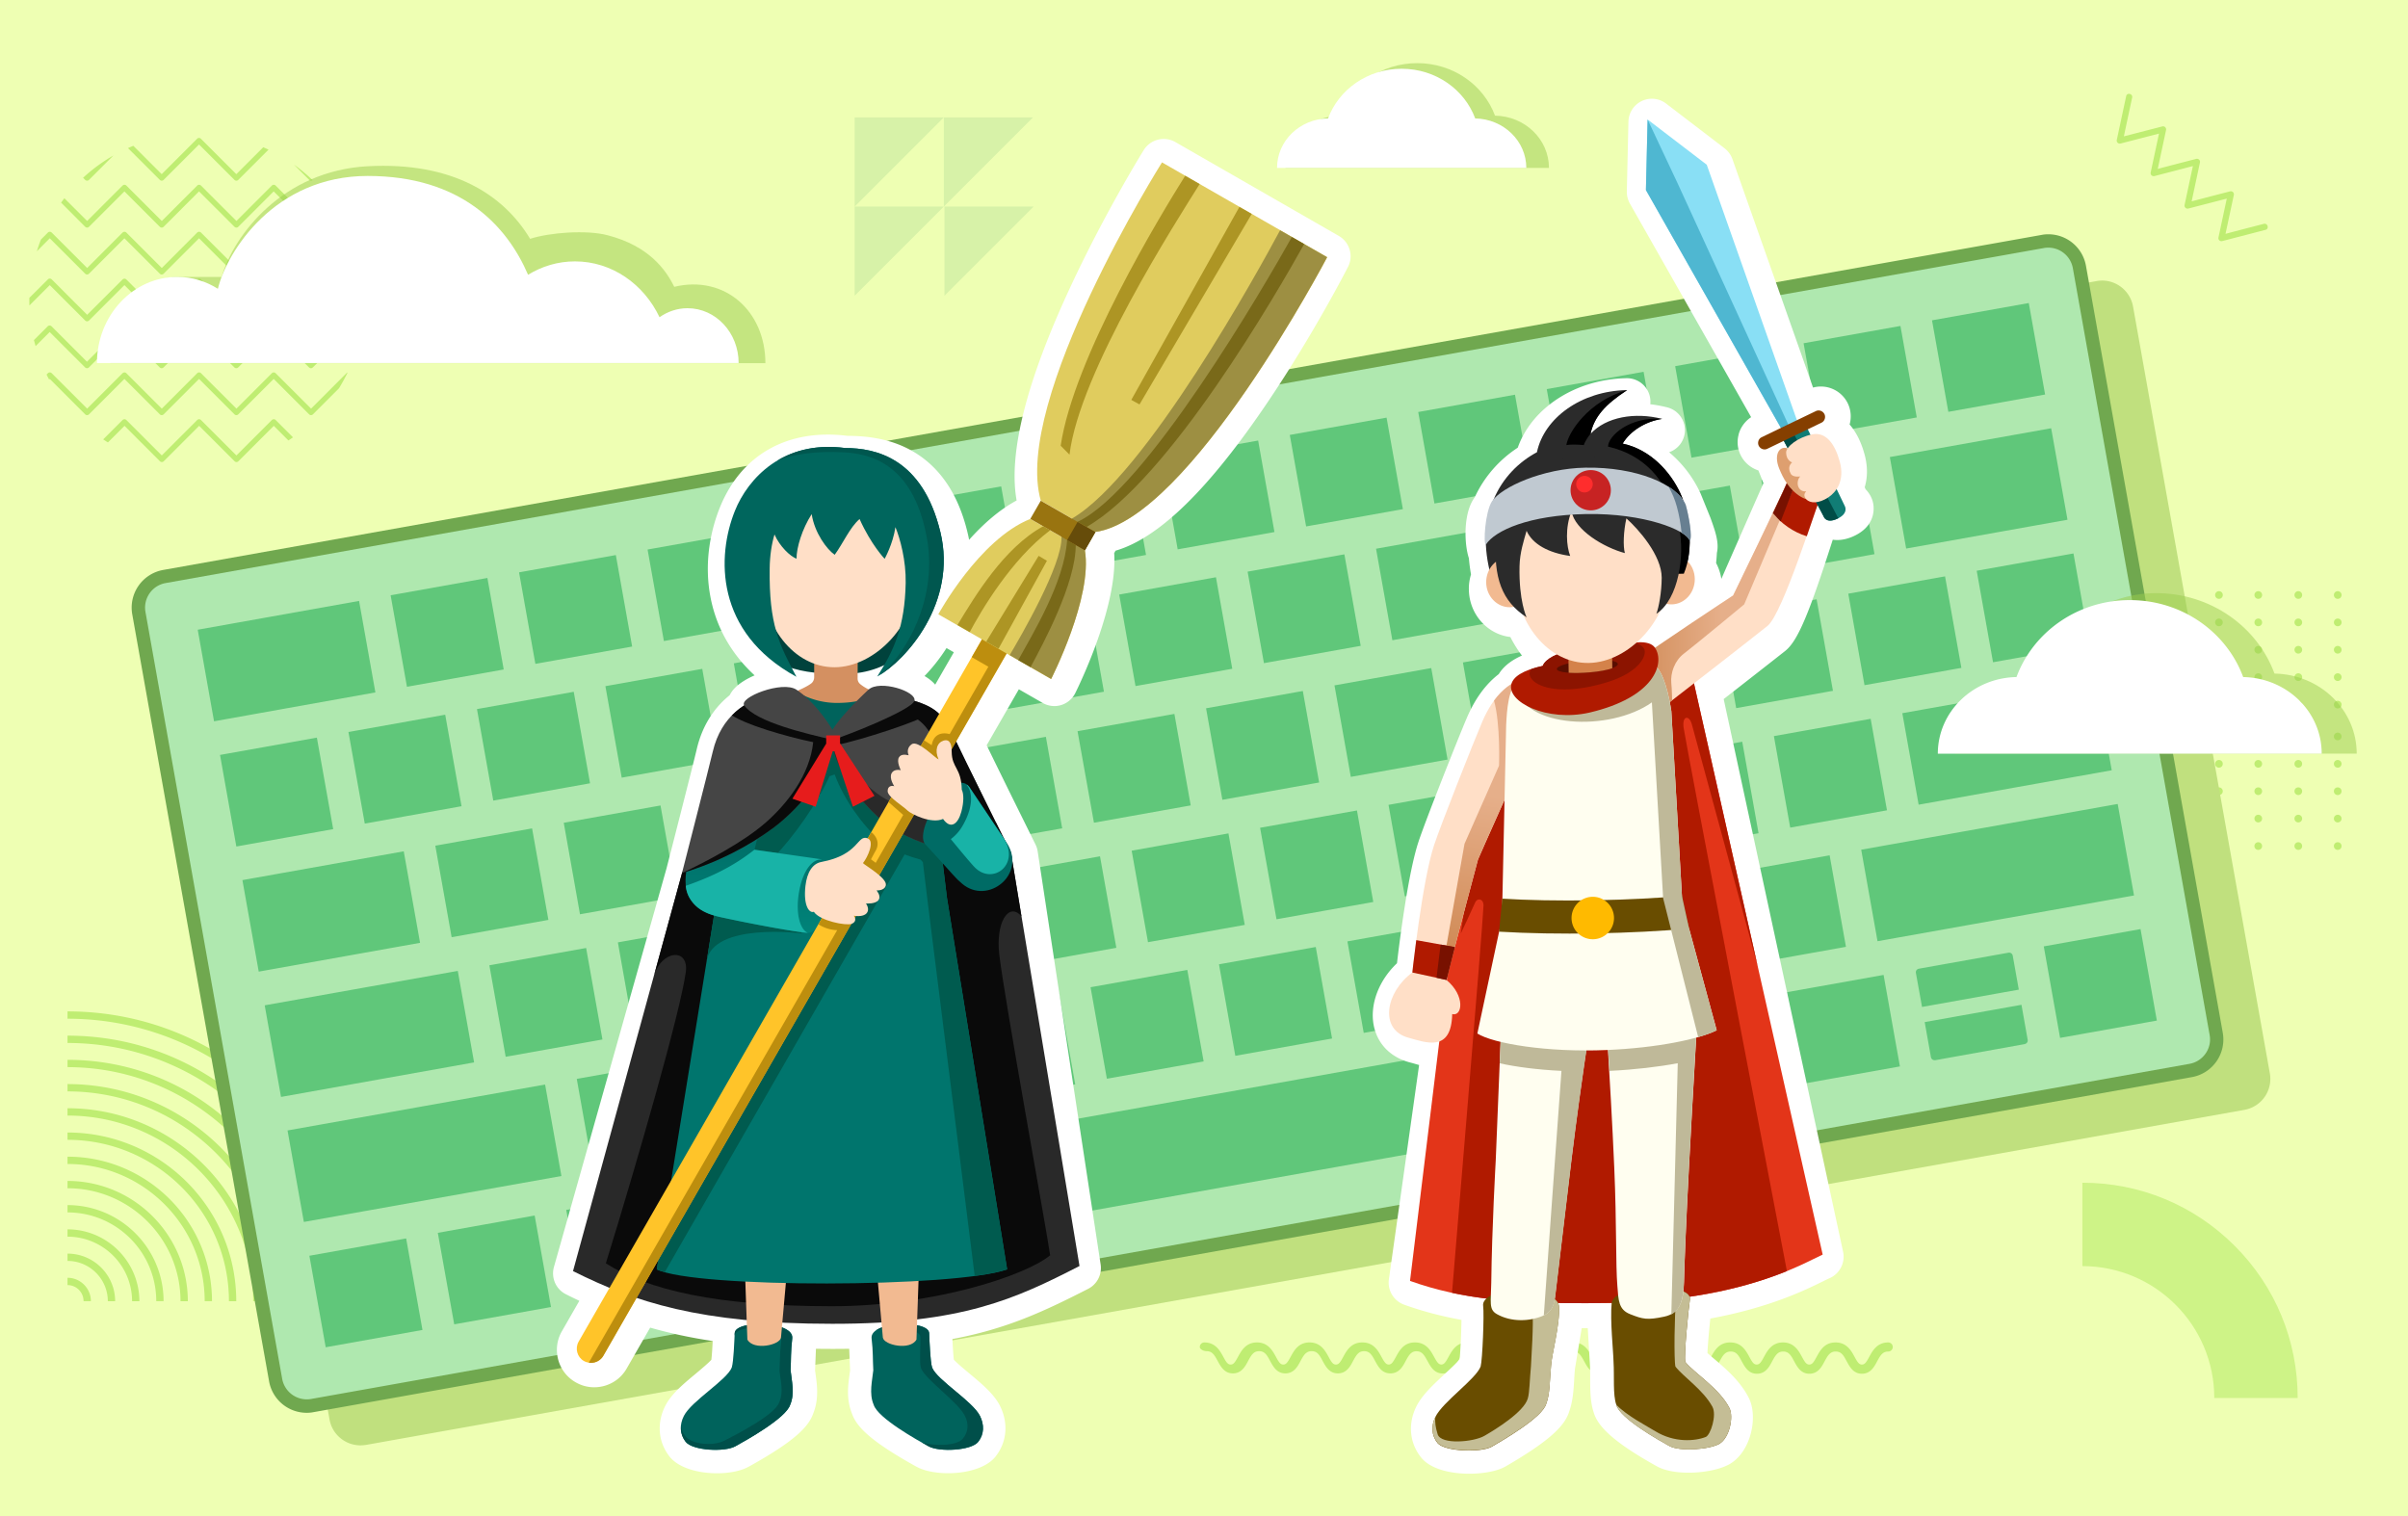<svg xmlns="http://www.w3.org/2000/svg" width="270" height="170"><style>.st3{fill:#bfed72}.st8{opacity:.5;fill:#9acc4f;enable-background:new}.st9{fill:#fff}.st10{fill:#292929}.st11{fill:#0a0a0a}.st12{fill-rule:evenodd;clip-rule:evenodd;fill:#00635c}.st13{fill:#004f4a}.st14{fill-rule:evenodd;clip-rule:evenodd;fill:#f2ba91}.st18{fill:#18b3a7}.st22{fill:#ffdfc7}.st25{fill:#454545}.st29{fill:#e0cc5e}.st37{fill:#b01a00}.st38{fill-rule:evenodd;clip-rule:evenodd;fill:#694d00}.st39{fill:#c4bd95}.st41{fill:#781100}.st49{fill:#fffef0}.st50{fill:#bfb999}.st53{fill:#2b2b2b}.st54{fill:#f2ba91}</style><g id="b"><g id="c"><path d="M0 0h270v170H0z" style="fill:#eeffb3"/><path d="M233.49 132.62c6.45 0 12.51 2.51 17.07 7.07 4.56 4.56 7.07 10.62 7.07 17.07h-9.35c0-8.15-6.63-14.79-14.79-14.79v-9.35z" style="fill:#cef387"/><path d="M95.83 23.16h10l-10 10v-10zm10.07 10 10-10h-10v10zm-.07-10 10-10h-10v10zm-10 0 10-10h-10v10z" style="opacity:.68;fill:#cdeda3;enable-background:new"/><path d="M135.29 151.51c.62 0 .86.39 1.24 1.09.34.62.75 1.4 1.71 1.4s1.38-.77 1.71-1.4c.37-.68.62-1.09 1.23-1.09s.86.39 1.23 1.09c.34.62.75 1.4 1.71 1.4s1.38-.77 1.71-1.4c.23-.42.41-.74.67-.92a.92.92 0 0 1 .57-.17c.62 0 .86.39 1.23 1.09.34.62.75 1.4 1.71 1.4s1.38-.77 1.71-1.4c.37-.68.62-1.09 1.23-1.09s.86.39 1.23 1.09c.34.62.75 1.4 1.71 1.4h.02c.96 0 1.38-.77 1.71-1.4.34-.63.59-1.03 1.11-1.08h.1c.61 0 .85.4 1.23 1.09.34.62.75 1.4 1.71 1.4h.02c.96 0 1.38-.77 1.71-1.4.23-.42.41-.74.67-.92.14-.1.3-.15.5-.16.58.02.82.41 1.19 1.09.34.62.75 1.4 1.71 1.4h.1c.96 0 1.38-.77 1.71-1.4.35-.65.6-1.05 1.16-1.09.59.02.83.41 1.2 1.09.34.62.75 1.4 1.71 1.4h.1c.96 0 1.38-.77 1.71-1.4.23-.42.41-.74.67-.92.14-.1.3-.15.5-.16.58.02.82.41 1.19 1.09.34.62.75 1.4 1.71 1.4h.1c.96 0 1.38-.77 1.71-1.4.35-.65.6-1.05 1.16-1.09.59.02.83.41 1.2 1.09.34.62.75 1.4 1.71 1.4h.02c.96 0 1.38-.77 1.71-1.4.34-.63.58-1.03 1.11-1.08h.1c.61 0 .85.4 1.23 1.09.34.62.75 1.4 1.71 1.4h.02c.96 0 1.38-.77 1.71-1.4.23-.42.41-.74.67-.92a.92.92 0 0 1 .57-.17c.62 0 .86.39 1.23 1.09.34.62.75 1.4 1.71 1.4s1.38-.77 1.71-1.4c.37-.68.62-1.09 1.23-1.09s.86.39 1.23 1.09c.34.62.75 1.4 1.71 1.4s1.38-.77 1.71-1.4c.23-.42.41-.74.67-.92a.92.92 0 0 1 .57-.17c.62 0 .86.39 1.23 1.09.34.62.75 1.4 1.71 1.4s1.38-.77 1.71-1.4c.37-.68.62-1.09 1.24-1.09.28 0 .51-.23.51-.51s-.23-.51-.51-.51c-1.25 0-1.76.94-2.13 1.62-.33.61-.5.86-.82.86s-.49-.25-.82-.86c-.37-.68-.88-1.62-2.13-1.62-.08 0-.15 0-.23.01-1.09.1-1.55.97-1.9 1.61-.33.61-.5.86-.82.86s-.49-.25-.82-.86c-.37-.68-.88-1.62-2.13-1.62s-1.76.94-2.13 1.62c-.33.61-.5.86-.82.86-.32 0-.49-.25-.82-.86-.37-.68-.88-1.62-2.13-1.62h-.03c-1.25 0-1.76.94-2.13 1.62-.33.6-.49.85-.81.86-.31-.01-.48-.26-.81-.86-.37-.68-.88-1.62-2.13-1.62h-.02c-.08 0-.15 0-.23.01-1.09.1-1.55.97-1.9 1.61-.33.6-.49.85-.81.86-.31-.01-.48-.26-.81-.86-.35-.66-.84-1.54-1.98-1.62-.02 0-.05-.01-.07-.01h-.11c-1.25 0-1.76.94-2.13 1.62-.31.58-.48.83-.77.86-.29-.03-.46-.28-.77-.86-.37-.68-.88-1.62-2.13-1.62h-.1c-.08 0-.15 0-.23.01-1.09.1-1.55.97-1.9 1.61-.31.58-.48.83-.77.86-.29-.03-.46-.28-.77-.86-.37-.68-.88-1.62-2.13-1.62h-.1c-1.25 0-1.76.94-2.13 1.62-.31.58-.48.83-.77.86-.29-.03-.46-.28-.77-.86-.37-.68-.88-1.62-2.13-1.62H164.47c-.02 0-.05 0-.07.01-1.14.07-1.62.96-1.98 1.62-.33.6-.49.85-.81.86-.31-.01-.48-.26-.81-.86-.37-.68-.88-1.62-2.13-1.62h-.02c-.08 0-.15 0-.23.01-1.09.1-1.55.97-1.9 1.61-.33.6-.49.85-.81.86-.31-.01-.48-.26-.81-.86-.37-.68-.88-1.62-2.13-1.62h-.03c-1.25 0-1.76.94-2.13 1.62-.33.61-.5.86-.82.86-.32 0-.49-.25-.82-.86-.37-.68-.88-1.62-2.13-1.62-.08 0-.15 0-.23.01-1.09.1-1.55.97-1.9 1.61-.33.61-.5.86-.82.86s-.49-.25-.82-.86c-.37-.68-.88-1.62-2.13-1.62s-1.76.94-2.13 1.62c-.33.61-.5.86-.82.86s-.49-.25-.82-.86c-.37-.68-.88-1.62-2.13-1.62-.28 0-.51.23-.51.51s.47.47.76.47zM261.69 94.87c0-.24.19-.43.43-.43s.43.19.43.43-.19.43-.43.43-.43-.19-.43-.43zm-3.99.43c.24 0 .43-.19.43-.43s-.19-.43-.43-.43-.43.19-.43.43.2.43.43.43zm4.42-3.08c.24 0 .43-.19.43-.43s-.19-.43-.43-.43-.43.19-.43.43.19.43.43.43zm-4.42 0c.24 0 .43-.19.43-.43s-.19-.43-.43-.43-.43.19-.43.43.2.43.43.43zm4.42-3.07c.24 0 .43-.19.43-.43s-.19-.43-.43-.43-.43.19-.43.43.19.43.43.43zm-4.42 0c.24 0 .43-.19.43-.43s-.19-.43-.43-.43-.43.19-.43.43.2.43.43.43zm4.42-3.07c.24 0 .43-.19.43-.43s-.19-.43-.43-.43-.43.19-.43.43.19.43.43.43zm-4.42 0c.24 0 .43-.19.43-.43s-.19-.43-.43-.43-.43.19-.43.43.2.43.43.43zm4.42-3.07c.24 0 .43-.19.43-.43s-.19-.43-.43-.43-.43.19-.43.43.19.43.43.43zm-4.42 0c.24 0 .43-.19.43-.43s-.19-.43-.43-.43-.43.19-.43.43.2.43.43.43zm-4.49 12.29c.24 0 .43-.19.43-.43s-.19-.43-.43-.43-.43.19-.43.43.19.43.43.43zm-4.41 0c.24 0 .43-.19.43-.43s-.19-.43-.43-.43-.43.19-.43.43.19.43.43.43zm-4.42 0c.24 0 .43-.19.43-.43s-.19-.43-.43-.43-.43.19-.43.43.2.43.43.43zm-4.41 0c.24 0 .43-.19.43-.43s-.19-.43-.43-.43-.43.19-.43.43.19.43.43.43zm-4.42 0c.24 0 .43-.19.43-.43s-.19-.43-.43-.43-.43.19-.43.43.2.43.43.43zm-4.41 0c.24 0 .43-.19.43-.43s-.19-.43-.43-.43-.43.19-.43.43.19.43.43.43zm-4.42-.86c-.24 0-.43.19-.43.43s.19.43.43.43.43-.19.43-.43-.19-.43-.43-.43zm26.49-2.22c.24 0 .43-.19.43-.43s-.19-.43-.43-.43-.43.19-.43.43.19.43.43.43zm-4.41 0c.24 0 .43-.19.43-.43s-.19-.43-.43-.43-.43.19-.43.43.19.43.43.43zm-4.42 0c.24 0 .43-.19.43-.43s-.19-.43-.43-.43-.43.19-.43.43.2.43.43.43zm-4.41 0c.24 0 .43-.19.43-.43s-.19-.43-.43-.43-.43.19-.43.43.19.43.43.43zm-4.42 0c.24 0 .43-.19.43-.43s-.19-.43-.43-.43-.43.19-.43.43.2.43.43.43zm-4.41 0c.24 0 .43-.19.43-.43s-.19-.43-.43-.43-.43.19-.43.43.19.43.43.43zm-4.42 0c.24 0 .43-.19.43-.43s-.19-.43-.43-.43-.43.19-.43.43.2.43.43.43zm26.49-3.07c.24 0 .43-.19.43-.43s-.19-.43-.43-.43-.43.19-.43.43.19.43.43.43zm-4.41 0c.24 0 .43-.19.43-.43s-.19-.43-.43-.43-.43.19-.43.43.19.43.43.43zm-4.42 0c.24 0 .43-.19.43-.43s-.19-.43-.43-.43-.43.19-.43.43.2.43.43.43zm-4.41 0c.24 0 .43-.19.43-.43s-.19-.43-.43-.43-.43.19-.43.43.19.43.43.43zm-4.42 0c.24 0 .43-.19.43-.43s-.19-.43-.43-.43-.43.19-.43.43.2.43.43.43zm-4.41 0c.24 0 .43-.19.43-.43s-.19-.43-.43-.43-.43.19-.43.43.19.43.43.43zm-4.42 0c.24 0 .43-.19.43-.43s-.19-.43-.43-.43-.43.19-.43.43.2.43.43.43zm26.49-3.07c.24 0 .43-.19.43-.43s-.19-.43-.43-.43-.43.19-.43.43.19.43.43.43zm-4.41 0c.24 0 .43-.19.43-.43s-.19-.43-.43-.43-.43.19-.43.43.19.43.43.43zm-4.42 0c.24 0 .43-.19.43-.43s-.19-.43-.43-.43-.43.19-.43.43.2.43.43.43zm-4.41 0c.24 0 .43-.19.43-.43s-.19-.43-.43-.43-.43.19-.43.43.19.43.43.43zm-4.42 0c.24 0 .43-.19.43-.43s-.19-.43-.43-.43-.43.19-.43.43.2.43.43.43zm-4.41 0c.24 0 .43-.19.43-.43s-.19-.43-.43-.43-.43.19-.43.43.19.43.43.43zm-4.42 0c.24 0 .43-.19.43-.43s-.19-.43-.43-.43-.43.19-.43.43.2.43.43.43zm26.49-3.07c.24 0 .43-.19.43-.43s-.19-.43-.43-.43-.43.19-.43.43.19.43.43.43zm-4.41 0c.24 0 .43-.19.43-.43s-.19-.43-.43-.43-.43.19-.43.43.19.43.43.43zm-4.42 0c.24 0 .43-.19.43-.43s-.19-.43-.43-.43-.43.19-.43.43.2.43.43.43zm-4.41 0c.24 0 .43-.19.43-.43s-.19-.43-.43-.43-.43.19-.43.43.19.43.43.43zm-4.42 0c.24 0 .43-.19.43-.43s-.19-.43-.43-.43-.43.19-.43.43.2.43.43.43zm-4.41 0c.24 0 .43-.19.43-.43s-.19-.43-.43-.43-.43.19-.43.43.19.43.43.43zm-4.42 0c.24 0 .43-.19.43-.43s-.19-.43-.43-.43-.43.19-.43.43.2.43.43.43zm35.4-3.57c.24 0 .43-.19.43-.43s-.19-.43-.43-.43-.43.19-.43.43.19.43.43.43zm-4.42 0c.24 0 .43-.19.43-.43s-.19-.43-.43-.43-.43.19-.43.43.2.43.43.43zm4.42-3.08c.24 0 .43-.19.43-.43s-.19-.43-.43-.43-.43.19-.43.43.19.43.43.43zm-4.42 0c.24 0 .43-.19.43-.43s-.19-.43-.43-.43-.43.19-.43.43.2.43.43.43zm4.42-3.07c.24 0 .43-.19.43-.43s-.19-.43-.43-.43-.43.19-.43.43.19.43.43.43zm-4.42 0c.24 0 .43-.19.43-.43s-.19-.43-.43-.43-.43.19-.43.43.2.43.43.43zm4.42-3.07c.24 0 .43-.19.43-.43s-.19-.43-.43-.43-.43.19-.43.43.19.43.43.43zm-4.42 0c.24 0 .43-.19.43-.43s-.19-.43-.43-.43-.43.19-.43.43.2.43.43.43zm4.42-3.07c.24 0 .43-.19.43-.43s-.19-.43-.43-.43-.43.19-.43.43.19.43.43.43zm-4.42 0c.24 0 .43-.19.43-.43s-.19-.43-.43-.43-.43.19-.43.43.2.43.43.43zm-4.49 12.29c.24 0 .43-.19.43-.43s-.19-.43-.43-.43-.43.19-.43.43.19.43.43.43zm-4.41 0c.24 0 .43-.19.43-.43s-.19-.43-.43-.43-.43.19-.43.43.19.43.43.43zm-4.42 0c.24 0 .43-.19.43-.43s-.19-.43-.43-.43-.43.19-.43.43.2.43.43.43zm-4.41 0c.24 0 .43-.19.43-.43s-.19-.43-.43-.43-.43.19-.43.43.19.43.43.43zm-4.42 0c.24 0 .43-.19.43-.43s-.19-.43-.43-.43-.43.19-.43.43.2.43.43.43zm-4.41 0c.24 0 .43-.19.43-.43s-.19-.43-.43-.43-.43.19-.43.43.19.43.43.43zm-4.42 0c.24 0 .43-.19.43-.43s-.19-.43-.43-.43-.43.19-.43.43.2.43.43.43zm26.49-3.08c.24 0 .43-.19.43-.43s-.19-.43-.43-.43-.43.19-.43.43.19.43.43.43zm-4.41 0c.24 0 .43-.19.43-.43s-.19-.43-.43-.43-.43.19-.43.43.19.43.43.43zm-4.42 0c.24 0 .43-.19.43-.43s-.19-.43-.43-.43-.43.19-.43.43.2.43.43.43zm-4.41 0c.24 0 .43-.19.43-.43s-.19-.43-.43-.43-.43.19-.43.43.19.43.43.43zm-4.42 0c.24 0 .43-.19.43-.43s-.19-.43-.43-.43-.43.19-.43.43.2.43.43.43zm-4.41 0c.24 0 .43-.19.43-.43s-.19-.43-.43-.43-.43.19-.43.43.19.43.43.43zm-4.42 0c.24 0 .43-.19.43-.43s-.19-.43-.43-.43-.43.19-.43.43.2.43.43.43zm26.49-3.07c.24 0 .43-.19.43-.43s-.19-.43-.43-.43-.43.19-.43.43.19.43.43.43zm-4.41 0c.24 0 .43-.19.43-.43s-.19-.43-.43-.43-.43.19-.43.43.19.43.43.43zm-4.42 0c.24 0 .43-.19.43-.43s-.19-.43-.43-.43-.43.19-.43.43.2.43.43.43zm-4.41 0c.24 0 .43-.19.43-.43s-.19-.43-.43-.43-.43.19-.43.43.19.43.43.43zm-4.42 0c.24 0 .43-.19.43-.43s-.19-.43-.43-.43-.43.19-.43.43.2.43.43.43zm-4.41 0c.24 0 .43-.19.43-.43s-.19-.43-.43-.43-.43.19-.43.43.19.43.43.43zm-4.42 0c.24 0 .43-.19.43-.43s-.19-.43-.43-.43-.43.19-.43.43.2.43.43.43zm26.49-3.07c.24 0 .43-.19.43-.43s-.19-.43-.43-.43-.43.19-.43.43.19.43.43.43zm-4.41 0c.24 0 .43-.19.43-.43s-.19-.43-.43-.43-.43.19-.43.43.19.43.43.43zm-4.42 0c.24 0 .43-.19.43-.43s-.19-.43-.43-.43-.43.19-.43.43.2.43.43.43zm-4.41 0c.24 0 .43-.19.43-.43s-.19-.43-.43-.43-.43.19-.43.43.19.43.43.43zm-4.42 0c.24 0 .43-.19.43-.43s-.19-.43-.43-.43-.43.19-.43.43.2.43.43.43zm-4.41 0c.24 0 .43-.19.43-.43s-.19-.43-.43-.43-.43.19-.43.43.19.43.43.43zm-4.42 0c.24 0 .43-.19.43-.43s-.19-.43-.43-.43-.43.19-.43.43.2.43.43.43zm26.49-3.07c.24 0 .43-.19.43-.43s-.19-.43-.43-.43-.43.19-.43.43.19.43.43.43zm-4.41 0c.24 0 .43-.19.43-.43s-.19-.43-.43-.43-.43.19-.43.43.19.43.43.43zm-4.42 0c.24 0 .43-.19.43-.43s-.19-.43-.43-.43-.43.19-.43.43.2.43.43.43zm-4.41 0c.24 0 .43-.19.43-.43s-.19-.43-.43-.43-.43.19-.43.43.19.43.43.43zm-4.42 0c.24 0 .43-.19.43-.43s-.19-.43-.43-.43-.43.19-.43.43.2.43.43.43zm-4.41 0c.24 0 .43-.19.43-.43s-.19-.43-.43-.43-.43.19-.43.43.19.43.43.43zm-4.42 0c.24 0 .43-.19.43-.43s-.19-.43-.43-.43-.43.19-.43.43.2.43.43.43zM11.57 49.27l2.17-2.17a.31.31 0 0 1 .22-.09c.08 0 .15.03.21.09l3.97 3.97 3.97-3.97c.06-.06.14-.09.21-.09.08 0 .16.03.22.09l3.97 3.97 3.97-3.97a.31.31 0 0 1 .22-.09c.08 0 .16.03.21.09l1.94 1.94c-.17.12-.34.24-.51.35l-1.64-1.64-3.97 3.97c-.12.12-.31.12-.43 0l-3.97-3.97-3.97 3.97c-.12.12-.31.12-.43 0l-3.97-3.97-1.86 1.86c-.19-.12-.36-.23-.53-.34zm-6.06-6.71.07-.07 3.97 3.97c.12.12.31.12.43 0l3.97-3.97 3.97 3.97c.12.12.31.12.43 0l3.97-3.97 3.97 3.97c.12.12.31.12.43 0l3.97-3.97 3.97 3.97c.12.12.31.12.43 0l2.92-2.92c.35-.57.67-1.16.97-1.77-.05.01-.09.04-.13.08l-3.97 3.97-3.97-3.97a.305.305 0 0 0-.21-.09.31.31 0 0 0-.22.09l-3.97 3.97-3.97-3.97a.31.31 0 0 0-.22-.09c-.08 0-.16.03-.21.09l-3.97 3.97-3.97-3.97a.305.305 0 0 0-.21-.09c-.08 0-.15.03-.22.09l-3.97 3.97-3.97-3.97a.31.31 0 0 0-.22-.09c-.08 0-.16.03-.21.09l-.15.15c.09.18.19.37.29.56zm-1.52-3.75 1.58-1.58 3.97 3.97c.12.12.31.12.43 0l3.97-3.97 3.97 3.97c.12.12.31.12.43 0l3.97-3.97 3.97 3.97c.12.12.31.12.43 0l3.97-3.97 3.97 3.97c.12.12.31.12.43 0l3.97-3.97 1.14 1.14c.06-.23.11-.46.16-.69l-1.09-1.09a.305.305 0 0 0-.16-.08c-.02 0-.04-.01-.06-.01-.08 0-.15.03-.21.09l-3.97 3.97-3.97-3.97a.305.305 0 0 0-.21-.09.31.31 0 0 0-.22.09l-3.97 3.97-3.97-3.97a.31.31 0 0 0-.22-.09c-.08 0-.16.03-.21.09l-3.97 3.97-3.97-3.97a.305.305 0 0 0-.21-.09c-.08 0-.15.03-.22.09l-3.97 3.97-3.97-3.97a.31.31 0 0 0-.22-.09c-.08 0-.16.03-.21.09L3.8 38.14c.07.22.13.45.19.67zm-.69-4.56 2.28-2.28 3.97 3.97c.12.12.31.12.43 0l3.97-3.97 3.97 3.97c.12.12.31.12.43 0l3.97-3.97 3.97 3.97c.12.12.31.12.43 0l3.97-3.97 3.97 3.97c.12.12.31.12.43 0l3.97-3.97 1.73 1.73c0-.29-.01-.59-.02-.88l-1.49-1.49c-.04-.05-.1-.07-.16-.08h-.06c-.08 0-.15.03-.21.09l-3.97 3.97-3.97-3.97a.305.305 0 0 0-.21-.09.31.31 0 0 0-.22.09l-3.97 3.97-3.97-3.97a.31.31 0 0 0-.22-.09c-.08 0-.16.03-.21.09l-3.97 3.97-3.97-3.97a.305.305 0 0 0-.21-.09c-.08 0-.15.03-.22.09L9.77 35.3 5.8 31.33a.31.31 0 0 0-.22-.09c-.08 0-.16.03-.21.09L3.29 33.4v.31c0 .18 0 .36.01.54zm2.28-7.53 3.97 3.97c.12.12.31.12.43 0l3.97-3.97 3.97 3.97c.12.12.31.12.43 0l3.97-3.97 3.97 3.97c.12.12.31.12.43 0l3.97-3.97 3.97 3.97c.12.12.31.12.43 0l3.97-3.97.61.61c-.16-.45-.35-.9-.54-1.34H39.06c-.08 0-.15.03-.21.09l-3.97 3.97-3.97-3.97a.305.305 0 0 0-.21-.09.31.31 0 0 0-.22.09l-3.97 3.97-3.97-3.97a.31.31 0 0 0-.22-.09c-.08 0-.16.03-.21.09l-3.97 3.97-3.97-3.97a.305.305 0 0 0-.21-.09c-.08 0-.15.03-.22.09l-3.97 3.97-3.97-3.97a.31.31 0 0 0-.22-.09c-.08 0-.16.03-.21.09l-.78.78c-.17.43-.32.87-.46 1.32l1.45-1.46zm3.97-1.29c.06.06.14.09.22.09.08 0 .15-.03.21-.09l3.97-3.97 3.97 3.97c.06.06.14.09.21.09.08 0 .16-.03.22-.09l3.97-3.97 3.97 3.97c.06.06.14.09.22.09.08 0 .16-.03.21-.09l3.97-3.97 3.97 3.97c.06.06.14.09.21.09.08 0 .15-.03.22-.09l2.38-2.38c-.12-.17-.24-.33-.36-.5l-2.23 2.23-3.97-3.97a.305.305 0 0 0-.21-.09.31.31 0 0 0-.22.09l-3.97 3.97-3.97-3.97a.31.31 0 0 0-.22-.09c-.08 0-.16.03-.21.09l-3.97 3.97-3.97-3.97a.305.305 0 0 0-.21-.09c-.08 0-.15.03-.22.09l-3.97 3.97-2.55-2.55c-.13.16-.25.33-.37.49l2.7 2.71zm25.12-5.26c.1.11.27.12.39.04-.66-.63-1.36-1.22-2.1-1.75l1.71 1.71zm-16.75 0c.12.12.31.12.43 0l3.97-3.97 3.97 3.97c.12.12.31.12.43 0l3.39-3.39c-.19-.09-.39-.18-.59-.27l-3.02 3.02-3.97-3.97a.31.31 0 0 0-.22-.09c-.08 0-.16.03-.21.09l-3.97 3.97-3.18-3.18c-.2.08-.4.17-.6.26 0-.01 3.57 3.56 3.57 3.56zm-8.37 0c.12.12.31.12.43 0l2.73-2.73c-1.22.7-2.36 1.54-3.39 2.49 0 .01.23.24.23.24zM30.55 122.93c-6.14-6.14-14.3-9.52-22.98-9.52v.82c17.47 0 31.68 14.21 31.68 31.68h.82c0-8.68-3.38-16.84-9.52-22.98zm-1.92 1.92c-5.62-5.63-13.1-8.72-21.06-8.72v.82c15.97 0 28.96 12.99 28.96 28.96h.82c0-7.96-3.1-15.44-8.72-21.06zm-1.92 1.92c-5.11-5.11-11.91-7.93-19.14-7.93v.82c14.47 0 26.25 11.77 26.25 26.25h.82c-.01-7.23-2.82-14.03-7.93-19.14zm-19.14-5.21v.82c12.98 0 23.53 10.56 23.53 23.53h.82c0-13.43-10.93-24.35-24.35-24.35zm0 2.71v.82c11.48 0 20.82 9.34 20.82 20.81h.82c-.01-11.92-9.71-21.63-21.64-21.63zm0 2.72v.82c9.98 0 18.1 8.12 18.1 18.1h.82c0-10.44-8.49-18.92-18.92-18.92zm0 2.71v.82c8.48 0 15.38 6.9 15.38 15.38h.82c0-8.93-7.27-16.2-16.2-16.2zm0 2.72v.82c6.99 0 12.67 5.68 12.67 12.67h.82c0-7.44-6.06-13.49-13.49-13.49zm0 2.71v.82c5.49 0 9.95 4.46 9.95 9.95h.82c0-5.93-4.83-10.77-10.77-10.77zm0 2.72v.82c3.99 0 7.24 3.25 7.24 7.24h.82c-.01-4.44-3.62-8.06-8.06-8.06zm0 2.72v.82c2.49 0 4.52 2.03 4.52 4.52h.82c0-2.95-2.4-5.34-5.34-5.34zm0 2.71v.82c1 0 1.8.81 1.8 1.8h.82c0-1.44-1.18-2.62-2.62-2.62zM253.84 25.1c-1.43.37-2.87.74-4.3 1.12l.93-4.35a.342.342 0 0 0-.43-.41c-1.43.37-2.87.74-4.3 1.12l.93-4.35a.342.342 0 0 0-.43-.41c-1.43.37-2.87.74-4.3 1.12l.93-4.35a.342.342 0 0 0-.43-.41l-4.3 1.11.93-4.35c.09-.44-.58-.59-.67-.16l-1.05 4.9c-.06.26.17.48.43.41l4.3-1.11-.93 4.35c-.06.26.17.48.43.41 1.43-.37 2.87-.74 4.3-1.12l-.93 4.35c-.06.26.17.48.43.41l4.3-1.11-.93 4.35c-.06.26.17.48.43.41l4.85-1.26c.43-.11.24-.78-.19-.67z" class="st3"/><path d="m254.51 120.36-15.34-85.99c-.3-1.67-1.75-2.9-3.45-2.91-.21 0-.43.02-.64.06L24.46 69.1c-.93.17-1.73.68-2.27 1.45-.54.77-.74 1.71-.58 2.63l15.34 85.99c.3 1.67 1.75 2.89 3.45 2.9.22 0 .43-.02.64-.05l210.62-37.57a3.528 3.528 0 0 0 2.85-4.09z" style="fill:#c0e07e"/><path d="M229.67 26.27c-.25 0-.51.02-.75.07L18.3 63.91a4.29 4.29 0 0 0-3.47 4.98l15.34 85.99a4.281 4.281 0 0 0 4.22 3.54c.25 0 .51-.02.75-.07l210.62-37.57c1.13-.2 2.11-.83 2.77-1.77.65-.94.9-2.08.7-3.21l-15.34-86a4.282 4.282 0 0 0-4.22-3.53z" style="fill:#70a84f"/><path d="M229.67 27.77c1.35 0 2.51.97 2.75 2.3l15.34 85.99c.13.73-.03 1.47-.46 2.08s-1.07 1.02-1.8 1.15L34.88 156.87a2.7 2.7 0 0 1-.49.04c-1.35 0-2.51-.97-2.75-2.3L16.31 68.62c-.27-1.51.74-2.97 2.26-3.24l210.62-37.57c.15-.03.32-.04.48-.04" style="fill:#afe8af"/><path d="m34.69 140.81 10.85-1.94 1.83 10.26-10.85 1.94-1.83-10.26zm14.4-2.57 10.86-1.94 1.83 10.26-10.85 1.94-1.84-10.26zm14.4-2.57 10.85-1.94L76.18 144l-10.85 1.94c0-.01-1.83-10.27-1.84-10.27zm14.41-2.57 14.53-2.59 1.83 10.26-14.53 2.59-1.83-10.26zm18.09-3.22 68.48-12.22 1.83 10.26-68.48 12.22-1.83-10.26zm-63.75-3.12 28.88-5.15 1.83 10.26-28.88 5.15-1.83-10.26zm32.43-5.78 10.85-1.94 1.83 10.26-10.86 1.94c.01 0-1.82-10.26-1.82-10.26zm14.4-2.57 10.86-1.94 1.83 10.26-10.86 1.94-1.83-10.26zm88.95-1.39 14.38-2.56 1.83 10.26-14.38 2.57-1.83-10.27zm-74.55-1.18 10.86-1.94 1.83 10.26-10.86 1.94-1.83-10.26zm92.48-2.01 10.85-1.94 1.83 10.26-10.85 1.94-1.83-10.26zm-78.08-.56 10.86-1.94 1.83 10.26-10.86 1.94-1.83-10.26zm-78.19-.54 21.65-3.86 1.83 10.26L31.51 123l-1.83-10.27zm170.67-1.47 10.85-1.94 1.83 10.26-10.85 1.94-1.83-10.26zm-78.07-.56 10.85-1.94 1.83 10.26-10.85 1.94-1.83-10.26zm94.64 8.18c-.2 0-.37-.14-.41-.33l-.7-3.94 10.85-1.94.7 3.94c.02.14-.03.24-.07.29a.49.49 0 0 1-.28.18l-10.01 1.8h-.08zM54.87 108.24l10.85-1.94 1.83 10.26-10.85 1.94-1.83-10.26zm81.81-.11 10.85-1.94 1.83 10.26-10.85 1.94-1.83-10.26zm92.48-2.01 10.85-1.94 1.83 10.26-10.85 1.94-1.83-10.26zm-159.88-.45 10.86-1.94L81.96 114l-10.86 1.94-1.82-10.27zm81.8-.11 10.85-1.94 1.83 10.26-10.85 1.94-1.83-10.26zm-67.4-2.46 10.86-1.94 1.83 10.26-10.85 1.94-1.84-10.26zm81.8-.11 10.85-1.94 1.83 10.26-10.85 1.94-1.83-10.26zm49.34 6.09c-.02-.14.03-.24.07-.29.07-.09.16-.15.28-.17l10.02-1.79c.03 0 .05-.01.08-.01.2 0 .37.14.41.33l.68 3.82-10.85 1.94-.69-3.83zm-116.74-8.55 10.86-1.94 1.83 10.26-10.86 1.94-1.83-10.26zm81.81-.11 10.85-1.94 1.83 10.26-10.85 1.94-1.83-10.26zM27.18 98.69l18.09-3.23 1.83 10.26-18.09 3.23-1.83-10.26zm85.3-.73 10.86-1.94 1.83 10.26-10.86 1.94-1.83-10.26zm81.81-.11 10.86-1.94 1.83 10.26-10.85 1.94-1.84-10.26zm-67.4-2.46 10.85-1.94 1.83 10.26-10.85 1.94-1.83-10.26zm81.8-.11 28.76-5.13 1.83 10.26-28.76 5.13-1.83-10.26zm-159.88-.45 10.85-1.94 1.83 10.26-10.85 1.94-1.83-10.26zm92.48-2.01 10.86-1.94 1.83 10.26-10.85 1.94-1.84-10.26zm-78.08-.56 10.85-1.94 1.83 10.26-10.86 1.94c.01.01-1.82-10.26-1.82-10.26zm92.48-2.01 10.85-1.94 1.83 10.26-10.85 1.94-1.83-10.26zm-78.07-.56 10.85-1.94 1.83 10.26-10.86 1.94-1.82-10.26zm92.47-2.01 10.85-1.94L182.77 96l-10.85 1.94-1.83-10.26zm-78.07-.56 10.86-1.94 1.83 10.26-10.86 1.94-1.83-10.26zm92.48-2.01 10.85-1.94 1.83 10.26-10.85 1.94-1.83-10.26zm-159.83-.46 10.86-1.94 1.83 10.26-10.86 1.95-1.83-10.27zm81.75-.09 10.85-1.94 1.83 10.26-10.86 1.94c.01 0-1.82-10.26-1.82-10.26zm92.48-2.02 10.85-1.94 1.83 10.26-10.85 1.94-1.83-10.26zm-159.83-.46 10.85-1.94 1.83 10.26-10.85 1.95-1.83-10.27zm81.75-.09 10.86-1.94 1.83 10.26-10.85 1.94-1.84-10.26zm92.48-2.02 21.65-3.86 1.83 10.26-21.65 3.86-1.83-10.26zm-159.82-.46 10.85-1.94 1.83 10.26-10.85 1.94-1.83-10.26zm81.75-.09 10.85-1.94 1.83 10.26-10.85 1.94-1.83-10.26zm-67.35-2.48L78.74 75l1.83 10.26-10.86 1.94-1.83-10.26zm81.75-.09 10.85-1.94 1.83 10.26-10.85 1.94-1.83-10.26zm-67.35-2.47 10.86-1.94 1.83 10.26-10.86 1.94-1.83-10.26zm81.75-.1 10.85-1.94 1.83 10.26-10.86 1.94-1.82-10.26zm-67.35-2.47 10.86-1.94 1.83 10.26-10.86 1.94-1.83-10.26zm81.75-.1 10.85-1.94 1.83 10.26-10.85 1.94-1.83-10.26zm-156.26-1.1 18.09-3.23 1.83 10.26L24 80.88l-1.83-10.27zm88.92-1.37 10.86-1.94 1.83 10.26-10.86 1.94-1.83-10.26zm81.75-.1 10.85-1.94 1.83 10.26-10.85 1.94-1.83-10.26zM43.8 66.75l10.85-1.94 1.83 10.26-10.85 1.94-1.83-10.26zm81.69-.08 10.85-1.94 1.83 10.26-10.85 1.94-1.83-10.26zm81.75-.1 10.85-1.94 1.83 10.26-10.86 1.94-1.82-10.26zM58.2 64.18l10.85-1.94 1.83 10.26-10.85 1.94c0 .01-1.83-10.26-1.83-10.26zm81.69-.08 10.85-1.94 1.83 10.26-10.85 1.94-1.83-10.26zm81.75-.1 10.85-1.94 1.83 10.26-10.85 1.94L221.64 64zM72.61 61.62l10.86-1.94 1.83 10.26-10.86 1.94s-1.83-10.27-1.83-10.26zm81.68-.09 10.85-1.94 1.83 10.26-10.85 1.94-1.83-10.26zm-67.28-2.48 10.86-1.94 1.83 10.26-10.86 1.94-1.83-10.26zm81.69-.09 10.85-1.94 1.83 10.26-10.85 1.94-1.83-10.26zm-67.29-2.48 10.85-1.94 1.83 10.26-10.86 1.94-1.82-10.26zm81.69-.09 10.86-1.94 1.83 10.26-10.85 1.94-1.84-10.26zm-67.28-2.48 10.85-1.94 1.83 10.26-10.85 1.94s-1.84-10.26-1.83-10.26zm81.68-.09 10.85-1.94 1.83 10.26-10.85 1.94-1.83-10.26zm-67.28-2.48 10.85-1.94 1.83 10.26-10.85 1.94-1.83-10.26zm81.68-.09 18.09-3.23 1.83 10.26-18.09 3.23-1.83-10.26zm-67.28-2.48 10.85-1.94 1.83 10.26-10.85 1.94-1.83-10.26zm14.4-2.57 10.85-1.94 1.83 10.26-10.86 1.94-1.82-10.26zm14.41-2.57 10.86-1.94 1.83 10.26-10.85 1.94-1.84-10.26zm14.4-2.57 10.85-1.94 1.83 10.26-10.85 1.94-1.83-10.26zm14.4-2.57 10.86-1.94 1.83 10.26-10.85 1.94-1.84-10.26zm14.4-2.57 10.85-1.94 1.83 10.26-10.85 1.94-1.83-10.26z" style="fill:#60c77a"/><path d="M19.88 31.05h4.97c1.36-4.69 6.86-11.9 16.38-12.41s15.22 3.18 18.21 8.14c2.19-.71 6.31-1.02 8.66-.41 4.65 1.2 6.55 3.86 7.5 5.79 5.68-1.36 10.22 2.73 10.22 8.56H12.37c0-2.43 2.39-9.67 7.51-9.67z" class="st8"/><path d="M19.88 31.05c1.66 0 3.21.49 4.55 1.33 1.03-4.2 6.37-12.65 16.79-12.65s15.59 5.5 17.99 11.08c1.55-.95 3.34-1.5 5.26-1.5 4.14 0 7.72 2.55 9.48 6.26.9-.63 1.98-1.01 3.14-1.01 3.17 0 5.73 2.75 5.73 6.15H10.87c0-5.33 4.04-9.66 9.01-9.66z" class="st9"/><path d="M167.63 12.97c-1.27-3.43-4.69-5.89-8.72-5.89s-7.45 2.46-8.72 5.89c-3.35.06-6.05 2.66-6.05 5.86h29.54c0-3.21-2.7-5.81-6.05-5.86z" class="st8"/><path d="M165.41 13.28c-1.2-3.24-4.43-5.57-8.25-5.57s-7.05 2.33-8.25 5.57c-3.17.05-5.72 2.51-5.72 5.55h27.95c0-3.03-2.56-5.49-5.73-5.55z" class="st9"/><path d="M255.03 75.53c-1.93-5.25-7.14-9.02-13.28-9.02s-11.35 4.16-13.28 9.41c-5.1.09-9.22 3.68-9.22 8.59h45c0-4.91-4.11-8.89-9.22-8.98z" class="st8"/><path d="M251.52 75.92c-1.85-5.02-6.83-8.63-12.71-8.63s-10.86 3.61-12.71 8.63c-4.88.08-8.82 3.89-8.82 8.59h43.04c.02-4.69-3.91-8.5-8.8-8.59zM150.11 26.45l-18.32-10.52c-1.23-.7-2.79-.31-3.54.89-.18.28-4.35 7.03-8.19 15.27-4.98 10.67-7.02 18.75-6.07 24.03-1.98 1.06-3.79 2.69-5.33 4.41-.05-.29-.12-.59-.19-.88-1.05-4.33-3.17-7.41-6.31-9.15-2.56-1.42-5.27-1.62-7.15-1.63-6.69-.83-11.9 2.1-14.3 8.05-.82 2.03-2.02 6.14-.87 10.85.75 3.06 2.37 5.75 4.77 7.96-.93.4-1.71.9-2.18 1.38-.27.27-.47.56-.62.85-1.44 1.16-2.99 3.05-3.69 6.06-.47 1.99-3.22 12.72-3.39 13.37l-12.62 44.68c-.34 1.21.22 2.5 1.35 3.06.51.26 1.01.5 1.5.73L63 149.28c-.56.97-.7 2.1-.41 3.18s.99 1.99 1.96 2.54c.97.56 2.1.7 3.18.41s1.99-.99 2.54-1.96l2.63-4.58c2.21.63 4.53 1.13 7.01 1.5-.03.63-.08 1.59-.15 2.11-.35.38-1.16 1.06-1.72 1.53-1.43 1.19-2.78 2.31-3.45 3.64-.97 1.93-.79 4.05.48 5.67 1.03 1.31 3.26 1.88 5.33 1.88 1.38 0 2.68-.26 3.51-.72l.03-.01c5.25-2.91 6.75-4.53 7.25-5.99.65-1.61.42-3.21.26-4.39l-.06-.4.1-2.45c1.23.02 2.5.02 3.73 0l.1 2.45-.06.4c-.16 1.18-.39 2.78.26 4.39.5 1.47 2 3.08 7.25 5.99l.03.01c2.08 1.15 7.13 1.01 8.84-1.17 1.27-1.62 1.45-3.74.48-5.68-.67-1.32-2.02-2.45-3.45-3.64-.56-.47-1.37-1.14-1.72-1.53-.07-.58-.13-1.7-.16-2.31 6.09-1.14 10.27-3.1 15.22-5.63a2.618 2.618 0 0 0 1.4-2.73l-7.06-46.33c-.04-.26-.12-.52-.24-.76l-1.65-3.34c-1.25-2.52-2.81-5.7-3.83-7.79l3.61-6.28 2.67 1.53c.63.36 1.38.45 2.07.24s1.27-.7 1.59-1.35c.51-1.03 4.75-9.77 4.36-15.69l.15-.27c4.88-1.42 10.5-6.92 17.13-16.76 5.08-7.54 8.8-14.79 8.95-15.09.62-1.22.17-2.75-1.05-3.45zm-45.25 50.32c-.25-.29-.57-.57-.96-.82-.07-.05-.15-.1-.24-.14.86-.89 1.71-1.95 2.47-3.14l.82.47-2.09 3.63z" class="st9"/><path d="m121.04 141.96-7.68-46.31-7.82-7.92H83.09l-6.61 10.14-12.23 44.66c6.9 3.45 14.22 5.91 29.05 5.91 14.63.02 20.61-2.83 27.74-6.48z" class="st10"/><path d="M117.75 140.76c-.36-2.61-5.06-28.36-5.7-33.68-.44-3.66 1.06-5.98 2.48-4.34l-1.17-7.08-7.82-7.92H83.09l-6.61 10.14-3.18 11.62c.81-2.96 4-3.31 3.59-.45-.66 4.62-5.43 21.19-8.96 32.61 4.71 3 12.49 4.81 25.36 4.81 11.25 0 21.67-3.4 24.46-5.71z" class="st11"/><path d="M76.68 158.77c.85-1.68 4.82-4.02 5.37-5.43.21-.7.28-2.88.33-3.86.08-1.5 6.68-1.37 6.45.6-.18 1.55-.12 2.35-.19 3.57.11 1.11.5 2.62-.04 3.86-.45 1.51-4.95 4-6.15 4.67s-4.79.49-5.57-.5c-.68-.87-.7-1.92-.2-2.91z" class="st12"/><path d="M88.83 150.08c.23-1.97-6.37-2.1-6.45-.6 0 .09-.01.2-.01.32.08-1.38 5.45-1.16 5.22.65-.18 1.42-.12 2.16-.19 3.27.11 1.02.5 2.4-.04 3.54-.45 1.39-4.95 3.68-6.15 4.29-1.2.61-3.54.45-4.32-.46-.32-.38-.49-.79-.53-1.21-.06.63.11 1.25.53 1.79.78.99 4.36 1.17 5.57.5s5.7-3.16 6.15-4.67c.53-1.24.15-2.75.04-3.86.06-1.21 0-2.01.18-3.56z" class="st13"/><path d="M83.8 150.21c.7 1.26 3.66.62 3.77-.23l.77-8.61h-4.85l.31 8.84z" class="st14"/><path d="M109.88 158.77c-.85-1.68-4.82-4.02-5.37-5.43-.21-.7-.28-2.88-.33-3.86-.08-1.5-6.68-1.37-6.45.6.18 1.55.12 2.35.19 3.57-.11 1.11-.5 2.62.04 3.86.45 1.51 4.95 4 6.15 4.67s4.79.49 5.57-.5c.68-.87.69-1.92.2-2.91z" class="st12"/><path d="M109.88 158.77c-.85-1.68-4.82-4.02-5.37-5.43-.21-.7-.28-2.88-.33-3.86-.06-1.22-4.43-1.36-5.94-.32 1.97-.43 4.9-.17 4.95.73.05.9-.13 2.9.08 3.54.54 1.29 4.02 3.69 4.87 5.24.5.91.48 1.87-.2 2.67-.69.81-3.22.83-4.61.39.33.19.6.34.79.44 1.2.67 4.79.49 5.57-.5.67-.86.68-1.91.19-2.9z" class="st13"/><path d="M102.76 150.21c-.7 1.26-3.66.62-3.77-.23l-.77-8.61h4.85l-.31 8.84z" class="st14"/><path d="m106.18 100.69-2.39-19.64c-.18-1.44-1.52-2.62-2.98-2.62H85.75c-1.46 0-2.79 1.18-2.98 2.62l-2.39 19.64-6.74 41.65c4.34 2.14 33.44 2.07 39.29 0l-6.75-41.65z" style="fill:#00756d"/><path d="m106.18 100.69-2.39-19.64c-.18-1.44-1.52-2.62-2.98-2.62H85.75c-1.46 0-2.79 1.18-2.98 2.62l-2.39 19.64-1.15 7.09c.71-4.38 10.67-3.12 10.67-3.12l-3.38-8.27c2.52-2.57 5.21-6.46 6.49-9.35l.58-.2c.99 2.74 3.19 5.8 5.08 7.4l-24.02 41.84-1.01 6.25c.23.11.54.22.9.32l26.89-46.84c.56.22 1.16.41 1.79.58l.26.29.58 4.79 5.23 41.6c1.57-.21 2.82-.46 3.63-.74l-6.74-41.64z" style="fill:#005b4f"/><linearGradient id="SVGID_1_" x1="84.775" x2="84.775" y1="67.39" y2="92.15" gradientTransform="matrix(1 0 0 -1 0 172)" gradientUnits="userSpaceOnUse"><stop offset="0" style="stop-color:#008379"/><stop offset=".5" style="stop-color:#006b65"/></linearGradient><path d="M84.92 80.01c-1.95-.55-3.73.28-4.57 3.55-.59 2.3-2.29 8.5-3.21 13.05-.29 1.43-.5 2.89.17 4.05.83 1.44 2.21 1.9 3.53 2.19 3.57.78 8.89 1.76 9.82 1.75 1.96 0 2.71-8.07 1.35-8.26s-7.41-1.06-7.41-1.06 2.15-8.58 2.55-10.57c.48-2.47-.42-4.19-2.23-4.7z" style="fill:url(#SVGID_1_)"/><path d="M89.65 99.73c.46-2.28 1.54-3.47 2.49-3.33a.35.35 0 0 0-.14-.06c-1.37-.2-7.41-1.06-7.41-1.06-1.97 1.55-4.15 2.81-7.7 4.05.05.47.18.92.41 1.33.83 1.44 2.21 1.9 3.53 2.19 3.51.77 8.69 1.72 9.76 1.75-.86-.32-1.48-2.19-.94-4.87z" class="st18"/><path d="M103.57 56.79H84.55l2.38 17.28c1.45 1 4.04 1.43 5.76 1.43l1.97.06c2.73 0 4.87-.92 6.51-2.27l2.4-16.5z" style="fill:#00423c"/><path d="m89.04 77.71 4.37 4.91 4.64-4.91z" style="fill:#00635c"/><path d="M91.29 72.89v3.05c0 .28-.13.55-.35.71-.6.44-1.66.86-1.66.86s1.81 1.31 4.55 1.31c3.48 0 4.55-1.16 4.55-1.16s-1.08-.24-1.95-.97a.803.803 0 0 1-.27-.6l.02-3.21-4.89.01z" style="fill:#d49061"/><path d="M93.56 53.64c-5.12 0-8.18 4.93-8.18 10.78s3.69 10.4 8.18 10.4 9.28-4.74 9.28-10.59-4.16-10.59-9.28-10.59z" class="st22"/><path d="M105.44 59.66c-2.01-8.32-7.29-9.42-10.66-9.42-7-.93-10.93 3.45-12.37 7.02-2.05 5.07-2.27 13.63 6.89 18.63-1.95-3.65-3.08-5.87-3-12.12.02-1.49.22-2.76.54-3.84.6 1.36 1.76 2.45 2.47 2.72 0-1.27.63-3.33 1.7-5 .33 2.12 1.7 3.95 2.58 4.56.94-1.28 1.69-3.06 2.79-4.01 1.29 2.88 2.81 4.46 2.81 4.46s.93-1.65 1.21-3.55c.53 1.28 1.2 3.76 1.15 6.26-.1 4.87-1.28 7.52-3.19 10.49 3.26-1.83 8.99-8.32 7.08-16.2z" style="fill:#00665d"/><path d="M105.44 59.66c-2.01-8.32-7.29-9.42-10.66-9.42-3.16-.42-5.69.24-7.65 1.42 1.7-.69 4.19-1.13 7.65-.93 3.88.22 7.84 2.27 9.16 9.68 1.31 7.34-2.99 13.81-5.57 15.45 3.26-1.83 8.98-8.32 7.07-16.2z" style="fill:#00574f"/><path d="M85.38 78.23c-1.56.42-4.5 1.93-5.46 6.05-.5 2.12-3.45 13.61-3.45 13.61 3.96-1.17 7.52-3.03 10.32-5.13 2.81-2.11 6.54-6.44 6.54-9.8l-7.95-4.73zM101.29 78.23c3.25.87 4.29 1.47 5.57 4.2.91 1.95 6.51 13.23 6.51 13.23-4.64.78-10.59-.93-13.49-2.91-2.6-1.78-6.54-6.44-6.54-9.8l7.95-4.72z" class="st25"/><path d="M111.67 92.23c-4.69 0-8.31-.89-11.34-2.12-2.82-1.15-5.62-4.34-6.64-7.37l-.35.21c0 3.36 3.94 8.02 6.54 9.8 2.9 1.98 8.85 3.68 13.49 2.91-.01 0-1.11-2.23-1.7-3.43z" class="st10"/><path d="M85.38 78.23c-.87.24-2.17.81-3.31 1.99.76.47 1.99 1.02 4.01 1.66 1.65.52 3.5 1.01 5.1 1.34-.37 3.65-2.89 6.88-5.33 9.02-2.54 2.23-6.77 4.43-9.37 5.65 3.96-1.17 7.52-3.03 10.32-5.13 2.81-2.11 6.54-6.44 6.54-9.8l-7.96-4.73zM106.86 82.43c-1.28-2.73-2.32-3.33-5.57-4.2l-7.75 4.85c0 .21.11.16.13.38l.19.06c1.07-.18 3.75-.96 5.7-1.61 1.5-.5 2.57-.9 3.35-1.23.84.6 1.43 1.44 2.08 2.82.76 1.62 4.74 9.66 6.07 12.35.79-.01 1.56-.07 2.3-.19 0 0-5.59-11.28-6.5-13.23z" class="st11"/><path d="M97.37 77.34c-1.66 1.54-3.32 3.33-4.03 4.49-.71-1.16-2.15-3.23-4.03-4.49-1.59-1.06-6.49.87-5.86 1.76 1.33 1.87 7 3.18 9.89 3.85 1.35-.35 8.89-3.33 9.19-4.37s-3.9-2.4-5.16-1.24z" class="st25"/><path d="m95.63 90.46 2.42-1.22-3.86-5.89v-.89h-1.55v.92l-3.79 6.18 2.61.9 1.91-6.22h.19z" style="fill:#e61c1c"/><path d="M67.64 152.02c-.43.76-1.41 1.02-2.17.59s-1.02-1.41-.59-2.17l51.32-89.37c.43-.76 1.41-1.02 2.17-.59s1.02 1.41.59 2.17l-51.32 89.37z" style="fill:#ffc429"/><path d="M118.37 60.48a1.59 1.59 0 0 0-2.17.59l-7.24 12.62 1.86 1.07-4.34 7.56s-1.7-.57-2.01 1.24l-.86-.55-3.98 6.93 1.64 1.44-3.08 5.37-.53-.39s.28-.54.58-1.07c.57-1.19-.54-1.98-.54-1.98l-5.93 10.33s.83.62 2.1.66l-27.85 48.5c.63.1 1.29-.19 1.63-.77l51.32-89.37c.42-.77.16-1.75-.6-2.18z" style="fill:#bd8e0e"/><path d="M130.29 18.21s-16.8 26.7-13.59 37.93l6.12 3.51c10.59-1.48 26-30.81 26-30.81l-18.53-10.63zM121.64 61.7l-6.12-3.51c-5.74 2.3-10.31 10.69-10.31 10.69l12.65 7.27c0-.01 4.69-9.19 3.78-14.45z" class="st29"/><path d="M143.53 25.82c-2.31 4.31-15.01 27.47-23.34 32.33l-1.17 2.04c.13 3.1-4.59 11.22-5.81 13.27l4.65 2.67s4.69-9.18 3.78-14.44l1.17-2.04c10.59-1.48 25.99-30.81 25.99-30.81l-5.27-3.02z" style="fill:#9d8f42"/><path d="M120.62 61.11c0 4.31-3.66 11.09-5.07 13.7l-1.38-.79c1.6-2.9 5.19-8.77 5.48-13.46 0-.01.97.55.97.55zm25.61-33.74-1.38-.79c-3.05 5.44-16.39 28.42-24.03 31.93l1.01.58c9.24-5.29 21.38-26.29 24.4-31.72z" style="fill:#796919"/><path d="m117.75 59.46-.78-.45c-4.42 2.43-7.64 7.82-9.62 11.08l1.38.79c1.28-2.39 4.64-8.13 9.02-11.42zm-1.29 2.87-5.88 9.62 1.38.79 5.43-9.86c.01 0-.93-.55-.93-.55zm3.46-11.35c1.11-9.24 12-26.2 14.59-30.34l-1.62-.93c-2.71 4.31-12.5 20.42-13.96 30.27l.99 1zm7.85-5.63 12.58-21.36-1.38-.79-12.12 21.64.92.51z" style="fill:#ad9524"/><path d="M117.99 55.39h2.35v7.06h-2.35z" style="fill:#997410" transform="rotate(-60.132 119.172 58.916)"/><path d="M120.05 58.96h2.35v2.3h-2.35z" style="fill:#664c0a" transform="rotate(-60.132 121.236 60.102)"/><path d="M112.86 94.47c2.34 3.54-2.09 7.07-4.97 4.63-.94-.8-.61-.61-4.21-4.51-1.17-1.73 3.44-8.96 5.11-6.19 0 .01 4.07 6.07 4.07 6.07z" style="fill:#006b65"/><path d="M107.87 92.7a4.86 4.86 0 0 1-1.26 1.39c.84 1.02 2.14 2.6 2.65 3.13 2.01 2.11 5.22-.28 3.24-3.28l-3.71-5.53c-.11-.18-.22-.31-.35-.41-.02.01-.04.02-.05.02.71.81.74 2.58-.52 4.68z" class="st18"/><path d="M105.79 83.05c-.68.21-1.03 1.03-.55 2.1-.37-.12-2.32-2.19-3.01-1.7-.72.52-.34 1.24-.34 1.24-.53-.12-.89-.08-1.09.23-.3.47.2 1.44.2 1.44-.46-.09-.85.01-1.03.35-.3.57.3 1.45.3 1.45-.37-.11-.75.03-.74.57.01.63 1.73 1.66 2.22 2.15.42.41 2.7 1.54 3.99.95.84 1.19 1.66.62 2.05-.8.3-1.12.28-2.02.05-2.48-.06-2.5-1.11-2.39-1.13-4.26 0-.75-.16-1.47-.92-1.24zM92.11 96.65c4.26-.8 3.98-3.09 5.17-2.65.83.31.02 2.11-.52 2.78.26.29 2.79 1.71 2.56 2.52-.17.61-1.03.54-1.03.54.32.43.42.79.21 1.09-.32.46-1.4.38-1.4.38.26.39.32.79.08 1.08-.41.5-1.45.29-1.45.29.24.3.27.71-.24.91-.59.24-3.55-.32-4.24-1.35-.5.19-1.19-.66-.94-2.89.18-1.56.8-2.52 1.8-2.7z" class="st22"/><path d="m209.19 54.87-.11-.23c.29-.96.39-2.19-.01-3.67s-.99-2.58-1.68-3.37c.22-.78.15-1.64-.21-2.38a3.351 3.351 0 0 0-3.89-1.76l-9.04-25.62c-.17-.48-.48-.9-.88-1.21l-6.56-5.02a2.628 2.628 0 0 0-4.22 2.03l-.18 7.82c-.01.48.11.94.34 1.36l13.6 23.96c-.02.01-.03.02-.05.03-.47.32-.85.76-1.11 1.26-.12.24-.22.5-.27.77-.17.72-.09 1.49.24 2.17.01.01.01.02.02.04.42.84 1.15 1.43 1.98 1.7l.57 1.43c-1.2 2.72-3.55 8.06-4.72 10.73-.1-.63-.3-1.23-.59-1.78.04-.37.07-.75.09-1.14.27-1.17-.2-2.47-.72-3.92l-1.1-2.71a13.2 13.2 0 0 0-3.54-4.65c1-.34 1.72-1.26 1.77-2.35a2.63 2.63 0 0 0-1.97-2.68c-.64-.16-1.28-.28-1.91-.35a2.629 2.629 0 0 0-2.61-2.92h-.05c-5.7.1-10.62 3.31-12.2 7.79-2.1 1.37-3.78 3.3-4.82 5.56-.03.05-.07.09-.1.14-1.2 1.78-1.08 5.12-.56 6.69.05.6.13 1.21.24 1.82-.17.56-.26 1.14-.24 1.73.05 2.75 2.08 4.99 4.65 5.29.38.75.82 1.45 1.3 2.08-.97.43-1.98 1.07-2.6 2.08-1.47 1.13-2.67 2.78-3.58 4.91-1.05 2.46-4.65 11.55-5.43 13.92-1.13 3.44-2.08 10.83-2.4 13.59-2.02 1.91-3.05 4.57-2.62 6.91.39 2.09 1.86 3.62 4.02 4.2l1.08.3-3.39 24.04a2.63 2.63 0 0 0 1.72 2.84c2.07.74 4.15 1.29 6.42 1.7-.02 1.37-.11 3.53-.21 4.42-.33.41-1.13 1.15-1.68 1.66-1.33 1.24-2.58 2.4-3.2 3.69-.94 1.95-.72 4.07.58 5.68 1.06 1.3 3.3 1.8 5.39 1.8 1.63 0 3.17-.31 3.99-.78l.03-.01c5.24-3.03 6.7-4.68 7.17-6.16.42-1.16.5-2.42.57-3.64.02-.38.05-.78.08-1.15l.76-4.58h.68l.24 4.06c.03.43.03.95.03 1.5 0 1.33.01 2.71.38 3.84.37 1.29 1.59 3.04 7.12 6.1 2.04 1.13 6.33.8 8.17-.28 2.38-1.4 3.17-5.3 2.12-7.39-.95-1.9-2.63-3.32-3.97-4.46-.21-.18-.45-.38-.67-.58.04-.98.19-2.62.32-3.87 6.66-1.23 10.64-3.19 12.65-4.18.3-.15.56-.28.74-.35a2.638 2.638 0 0 0 1.5-2.95l-13.39-61.98c2.67-2.08 5.75-4.49 6.9-5.4 1.37-1.1 2.6-3.94 5.33-12.47.64.09 1.45.02 2.39-.42 1.86-.87 2.17-2.23 2.19-2.97.04-.95-.36-1.71-.89-2.26z" class="st9"/><path d="m204.37 140.68-15.02-66.66-24.21 12.02-7.04 57.59c5.93 2.12 12.14 2.65 22.6 2.46 14.69-.24 21.57-4.47 23.67-5.41z" style="fill:#e33519"/><path d="M188.77 81.56c-.16-1.36.65-1.38.93-.34s7.38 27.11 7.38 27.11l-7.73-34.31-21.93 5.85-3.62 24.79s1.21-2.55 1.59-3.43c.27-.63.98-.43.95.33-.09 2.38-3.53 43.41-3.53 43.41 4.7 1.01 10.13 1.26 17.9 1.13 9.61-.17 15.88-2.04 19.65-3.57 0 0-11.44-59.73-11.59-60.97z" class="st37"/><path d="M160.94 158.89c.82-1.7 4.56-4.25 5.08-5.67.2-.71.41-5.82.28-6.8-.17-1.27 2.88-2.11 5.45-1.86 1.4.14 3 1.09 3.05 1.91.14 2.01-.84 5.48-.89 6.71-.15 1.57-.11 3.13-.54 4.24-.42 1.53-4.89 4.1-6.09 4.8-1.2.69-5.3.56-6.1-.41-.69-.87-.72-1.92-.24-2.92z" class="st38"/><path d="M174.81 146.47c-.05-.82-1.65-1.77-3.05-1.91-.75-.07-1.54-.06-2.27.04h.01c1.4.14 2.28 1.29 2.33 2.1.14 2.01-.12 5.29-.17 6.51-.15 1.57-.15 2.9-.35 3.59-.42 1.53-3.68 3.52-4.88 4.21s-4.85 1.02-5.23-.18c-.24-.77-.33-1.4-.25-1.97 0 .01-.01.01-.01.01-.48 1-.45 2.05.25 2.91.79.98 4.9 1.1 6.1.41s5.67-3.27 6.09-4.8c.43-1.11.39-2.67.54-4.24.06-1.2 1.03-4.67.89-6.68z" class="st39"/><path d="M193.92 157.9c-1.13-2.24-4.03-3.99-4.95-5.18-.18-.7.36-5.98.51-6.97.21-1.28-3.16-1.66-5.74-1.31-1.41.19-2.96.85-3.03 1.67-.19 2.01.19 5.4.21 6.62.1 1.56-.09 3.69.31 4.79.38 1.51 4.77 3.97 5.94 4.62 1.18.65 4.51.41 5.63-.25 1.14-.67 1.6-3.03 1.12-3.99z" class="st38"/><path d="M193.92 157.9c-1.13-2.24-4.03-3.99-4.95-5.18-.18-.7.36-5.98.51-6.97.2-1.21-2.82-1.62-5.33-1.36 2.04.1 3.93.74 3.77 1.71-.16.98-.24 6.44-.06 7.14.93 1.19 3.07 2.56 4.14 4.49.53.95-.21 3.19-.74 3.4-1.21.48-3.53.66-5.65-.64-.94-.58-3.17-1.72-4.39-2.98v.01c.38 1.51 4.77 3.97 5.94 4.62s4.51.41 5.63-.25c1.15-.67 1.61-3.03 1.13-3.99z" class="st39"/><path d="M166.2 80.93c-1.01 2.36-4.65 11.56-5.41 13.86-1.32 4.01-2.43 14.26-2.43 14.26-2.98 2.17-3.78 6.42-.41 7.32 1.89.51 4.79 1.7 4.88-2.66 1.15.31 1.48-2.07-.64-3.82.31-1.45 3.53-13.5 3.53-13.5s5.12-11.68 6.48-14.13c2.34-4.21-.12-6.74-1.8-6.04-1.26.52-2.9 1.67-4.2 4.71z" class="st22"/><linearGradient id="SVGID_00000026152683450782826390000018402757027879359918_" x1="136.127" x2="142.164" y1="115.869" y2="150.107" gradientTransform="matrix(1 -.02 -.02 -1 30.8 228.54)" gradientUnits="userSpaceOnUse"><stop offset="0" style="stop-color:#cc844d"/><stop offset=".6" style="stop-color:#e6af8a"/></linearGradient><path d="M170.4 76.21c-.86.36-1.9 1.01-2.88 2.35.74 2.69.56 7.3.56 7.3l-3.87 8.76-2.02 11.4v3.85c.31-1.45 3.53-13.5 3.53-13.5s5.12-11.68 6.48-14.13c2.34-4.2-.12-6.73-1.8-6.03z" style="fill:url(#SVGID_00000026152683450782826390000018402757027879359918_)"/><path d="m158.36 109.05 3.83.83c.1-.44.46-1.89.93-3.68l-4.32-.78c-.28 2.11-.44 3.63-.44 3.63z" class="st37"/><path d="m161.53 105.92-.46 3.72 1.12.25.93-3.69z" class="st41"/><path d="M200.53 53.78c-.55 1.38-6.19 12.99-6.19 12.99s-8.64 5.68-10.87 7.37c-1.93 1.46-2.46 3.71-1.65 4.95.61.93 2.22 2.07 4.85.07 2.04-1.56 9.63-7.47 11.52-8.98 1.71-1.36 5.54-13.68 5.73-13.91l-3.39-2.49z" class="st22"/><path d="M200.53 53.78c-.18.44-.87 1.93-1.74 3.76.9 1.14 2.29 2.14 3.8 2.59.74-2.13 1.28-3.77 1.35-3.85l-3.41-2.5z" class="st37"/><linearGradient id="SVGID_00000009575001671382441110000017599815088751782815_" x1="153.272" x2="173.486" y1="158.672" y2="158.672" gradientTransform="matrix(1 -.02 -.02 -1 30.8 228.54)" gradientUnits="userSpaceOnUse"><stop offset="0" style="stop-color:#cc844d"/><stop offset=".6" style="stop-color:#e6af8a"/></linearGradient><path d="M187.4 76.63c-.12-1.18.38-2.55 1.4-3.33 1.37-1.05 6.77-5.53 6.77-5.53l5.69-13.45-.74-.54c-.55 1.38-6.19 12.99-6.19 12.99s-8.64 5.68-10.87 7.37c-1.93 1.46-2.46 3.71-1.65 4.95.61.93 2.22 2.07 4.85.07l.83-.64s-.02-1.26-.09-1.89z" style="fill:url(#SVGID_00000009575001671382441110000017599815088751782815_)"/><path d="M200.53 53.78c-.18.44-.87 1.93-1.74 3.76.39.45.65.7.87.93l1.6-4.14-.73-.55z" class="st41"/><path d="M200.68 50.41c-.97-.65-1.91.37-1.18 2.15.43 1.03 1.06 2.33 2.45 3.16 1.23.74 2.92.3 3.57-.98l-4.84-4.33z" style="fill:#de9f6f"/><path d="m184.74 13.4 6.63 5.07 10.43 29.55-1.65.78-15.6-27.49z" style="fill:#89dff5"/><path d="m184.74 13.4 3.39 7.21 12.77 27.84-.75.35-15.6-27.49z" style="fill:#4fb7d1"/><path d="m199.96 49.32 4.52 8.58s.25.86 1.53.27c1.36-.63.82-1.47.82-1.47l-4.18-8.67-2.69 1.29z" style="fill:#117d75"/><path d="m205.93 57.75-4.75-9.02-1.23.59 4.52 8.58s.25.86 1.53.27c.06-.03.11-.05.16-.08-.17-.15-.23-.34-.23-.34z" style="fill:#004d47"/><path d="M203.6 46.1c.36-.18.79-.02.97.34.17.36.01.8-.34.96l-6.06 2.92c-.36.18-.79.02-.97-.34a.701.701 0 0 1-.05-.47c.01-.05.02-.1.05-.15a.64.64 0 0 1 .25-.29c.01-.02 6.15-2.97 6.15-2.97z" style="fill:#853f00"/><path d="M206.29 51.78c-.54-2-1.56-3.4-3.12-3.07s-2.92 1.37-2.9 2.05c.02.89.67 1.09.67 1.09-.5.44-.31.99-.14 1.29.25.42 1.06.28 1.06.28-.34.33-.36.9-.19 1.23.3.57.85.43.85.43-.18.24-.35.49.01.9.44.49 1.4.5 2.49-.22.83-.55 1.86-1.82 1.27-3.98z" class="st22"/><path d="m168.43 112.43-.72 17.72s-.43 7.6-.5 13.69c-.03 2.17-.3 2.99.62 3.51 1.63.93 3.7.82 5.13.21 1.3-.55 1.35-1.6 1.53-3.22.26-2.25.95-8.04 1.71-14.35.56-4.61 1.25-9.5 1.85-13.51l2.17-.04c.25 4.07.57 9.61.78 14.47.28 6.48.15 10.86.35 13.3.12 1.6.13 2.64 1.43 3.15 1.43.57 1.93.68 3.82.28 1.74-.37 2.16-1.71 2.22-3.86.06-2.36.25-7.04.55-12.72.46-8.81 1.08-19.03 1.08-19.03l-22.02.4z" class="st49"/><path d="M188.81 143.8c.06-2.36.25-7.04.55-12.72.46-8.81 1.08-19.03 1.08-19.03l-22 .38-.28 6.8c1.86.41 4.25.72 6.92.85-.63 8.65-1.5 20.61-1.98 27.42 1.18-.57 1.23-1.59 1.41-3.16.26-2.25.95-8.04 1.71-14.35.56-4.61 1.25-9.5 1.85-13.51l2.17-.04c.07 1.12.14 2.34.22 3.64 2.86-.14 5.48-.45 7.66-.86-.21 8.04-.57 22.22-.72 28.16 1.07-.58 1.36-1.8 1.41-3.58z" class="st50"/><path d="m188.64 101.36-1.24-21.62c-.21-1.44-.85-4.6-1.94-5.14l-15.11 1.64c-1.25.72-1.39 3.49-1.47 5.06l-.47 21.67-2.76 12.92c1.78 1.13 7.84 2.14 14.52 1.85 5.65-.24 10.34-1.22 12.32-2.21l-3.85-14.17z" class="st49"/><path d="M188.59 100.46c-2.67.24-5.94.42-9.78.49-4.12.07-7.59-.01-10.36-.18l-.37 3.7c3.2.19 6.91.26 10.79.19 3.77-.07 7.39-.25 10.52-.54l-.8-3.66z" style="fill:#694d00"/><path d="M178.61 100.56a2.38 2.38 0 1 0 .078 4.758 2.38 2.38 0 0 0-.078-4.758z" style="fill:#ffba00"/><path d="m189.39 104.12-.8-3.66-1.19-20.72c-.21-1.44-.85-4.6-1.95-5.14l-.47.05.04.64c-4.57-.47-15.03 1.76-15.03 1.76.82 4.55 10.46 5.08 15.23 1.71l1.26 21.96 3.93 15.57c.85-.24 1.55-.5 2.07-.76l-3.09-11.41z" class="st50"/><path d="M188.4 55.29c-1.08-2.34-3.3-4.87-6.46-5.55.83-1.39 2.53-2.48 4.43-2.77-3.05-.78-6.3-.22-8.03 1.68.41-1.89 1.62-3.28 4.11-4.91-5.18.09-9.32 3.15-10.12 6.97-4.09 2.18-7.09 7.12-5.11 14.01l21.57-.38c1.18-2.74.66-6.77-.39-9.05z" class="st53"/><path d="M187.35 62.14c-1.45.03-2.6 1.31-2.58 2.86s1.23 2.8 2.68 2.77 2.6-1.31 2.58-2.86-1.22-2.79-2.68-2.77zM169.22 62.46c-1.45.03-2.6 1.31-2.58 2.86s1.23 2.8 2.68 2.77 2.6-1.31 2.58-2.86-1.23-2.8-2.68-2.77z" class="st54"/><path d="M185.58 72.65c-.67-1.04-3.04-.56-3.4-.25-3.99-.27-8.59.67-9.2 2.27-2.34.51-3.29 1.25-3.51 2.02-.57 1.99 3.96 4.31 8.77 3.21 7.28-1.71 8.46-5.51 7.34-7.25z" class="st37"/><path d="M180.26 76.48c3.37-1.04 4.37-2.82 4.13-3.63-.09-.31-.67-.83-1.41-.73-.38.08-.68.19-.8.28-3.99-.27-8.59.67-9.2 2.27-.48.1-.89.22-1.26.34-1.05 1.16 1.76 3.56 8.54 1.47z" style="fill:#8c1400"/><path d="M178.14 74.05c-1.99.16-3.59.6-3.58.97s1.62.54 3.6.38c1.99-.16 3.24-.57 3.24-.94s-1.27-.57-3.26-.41z" style="fill:#590e00"/><path d="M178.17 75.4c1.15-.09 2.06-.27 2.61-.47l-.03-2.57-4.91.09.05 2.99c.63.04 1.42.03 2.28-.04z" style="fill:#d4824a"/><path d="M182.45 43.74c-2.5 1.63-3.71 3.01-4.11 4.91-.21.21-.66.92-.76 1.26-.66-.07-1.56-.09-1.95 0 .18-1.34 2.43-4.95 6.82-6.17zm5.95 11.55c-1.08-2.34-3.3-4.87-6.46-5.55.83-1.39 2.53-2.48 4.43-2.77-3.64-.29-6.05 1.91-6.07 3.11 4.24.95 6.44 3.98 7.19 6.75.6 2.23.89 5.21.26 7.52l1.05-.02c1.17-2.73.65-6.76-.4-9.04z"/><path d="M177.78 53.09c-5.14.09-8.12 5.09-8.02 10.96.1 5.87 3.88 10.37 8.39 10.29s9.22-4.92 9.12-10.79c-.1-5.86-4.35-10.55-9.49-10.46z" class="st22"/><path d="M188.28 59.24c-.63-2.95-3.27-8.13-11.07-8.08-2.96.02-9.02 2.39-9.47 9.07-.31 4.62.68 7.18 3.43 8.99 0 0-.88-1.84-.79-5.74.03-1.5.48-2.87.79-3.96.67 1.51 2.48 2.49 4.89 2.82-.42-1.07-.59-3.17.15-5.01.37 2.12 3.63 4.06 5.98 4.69-.21-.77-.16-2.41.17-3.89 1.33 1.18 3.97 4.15 3.96 6.66-.01 1.63-.32 3.3-.6 4.04 2.54-1.67 3.19-6.64 2.56-9.59z" class="st53"/><path d="M166.61 61.06c1.03-1.58 4.83-3.3 11.25-3.42 6.46-.11 11.26 1.79 11.61 3.01.32-.43-.12-2.88-.46-4.04-.96-2.32-5.56-4.27-11.25-4.17-4.77.08-9.39 2.17-10.47 3.77-.78 1.19-.99 4.86-.68 4.85z" style="fill:#c0c9d1"/><path d="M189.01 56.61c-.3-.74-.98-1.44-1.93-2.05.43.74.74 1.51.94 2.26.24.88.43 1.88.53 2.92.52.32.84.64.92.92.32-.44-.12-2.88-.46-4.05z" style="fill:#677f91"/><circle cx="178.36" cy="54.97" r="2.26" style="fill:#c72323"/><circle cx="177.66" cy="54.29" r=".93" style="fill:#ff2d2d"/></g></g></svg>